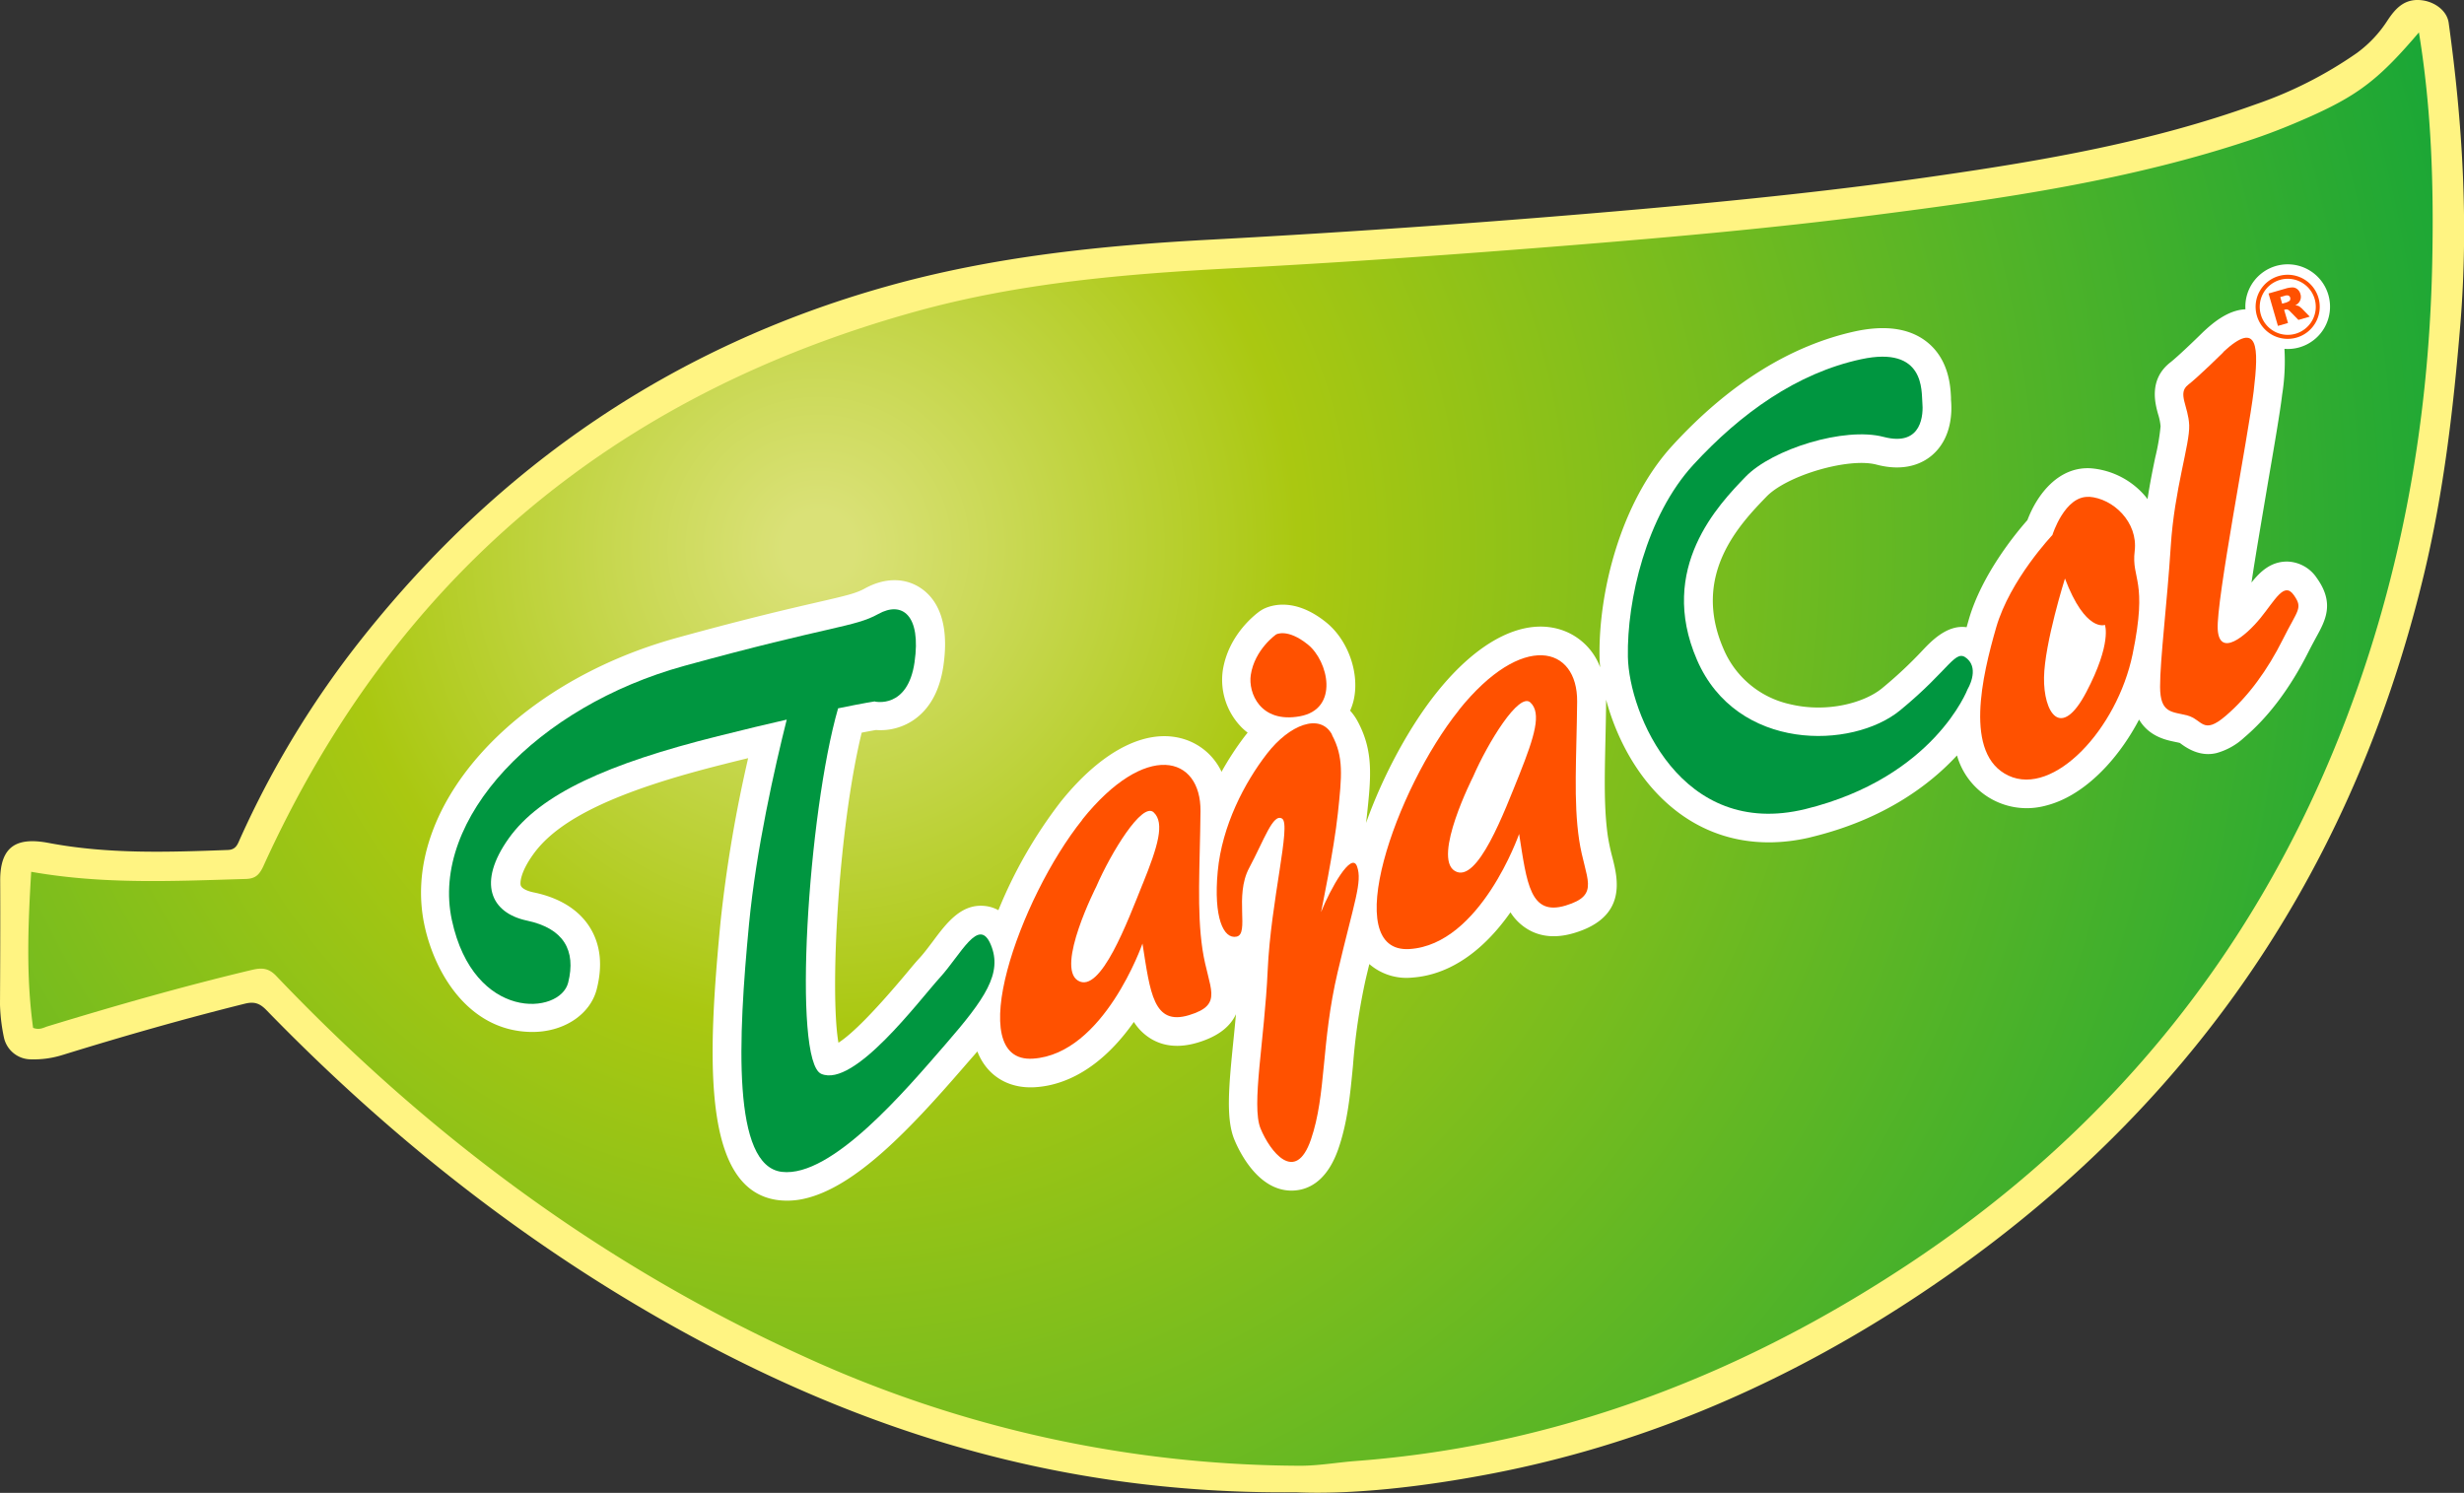 <svg id="Capa_1" data-name="Capa 1" xmlns="http://www.w3.org/2000/svg" xmlns:xlink="http://www.w3.org/1999/xlink" viewBox="0 0 635.63 385.15"><rect x="0" y="0" width="635.63" height="385.15" fill="#333333" stroke="none"/><defs><style>.cls-1{fill:none;}.cls-2{fill:url(#Degradado_sin_nombre_56);}.cls-3{fill:#fff482;}.cls-4{clip-path:url(#clip-path);}.cls-5{fill:#fff; filter: drop-shadow(-5px 10px 6px #008739);}.cls-6{fill:#009640;}.cls-7{fill:#ff5100;}</style><radialGradient id="Degradado_sin_nombre_56" cx="211.16" cy="141.31" r="458.02" gradientUnits="userSpaceOnUse"><stop offset="0.02" stop-color="#dae177"/><stop offset="0.27" stop-color="#aac811"/><stop offset="0.98" stop-color="#13a538"/></radialGradient><clipPath id="clip-path"><path class="cls-1" d="M335.38,380.58a313.07,313.07,0,0,1-128.9-28.38c-50-22.67-96.08-55.9-137-98.78a2.7,2.7,0,0,0-2.18-1.1,7.81,7.81,0,0,0-1.84.28c-15.32,3.64-32,8.25-52.48,14.49l-.47.17a7.1,7.1,0,0,1-2.67.59,6.2,6.2,0,0,1-2.13-.39,2.41,2.41,0,0,1-1.56-1.93c-1.91-13.71-1.3-27.65-.51-40.76A2.39,2.39,0,0,1,6.56,223a2.41,2.41,0,0,1,1.49-.52,2,2,0,0,1,.42,0,175,175,0,0,0,31,2.36c6.39,0,12.89-.21,19.17-.4l4.75-.15c1.26,0,1.62-.2,2.34-1.77C99.29,148.53,156.51,99.88,235.77,78c25.58-7.07,51.3-9.59,82-11.19,26.19-1.37,53.94-3.25,87.32-5.94,23.16-1.87,50.5-4.24,77.58-7.7,33.74-4.31,66.65-9,98.13-19.7,4.48-1.52,9.15-3.37,14.28-5.67,12-5.38,17.09-9.3,27-21A2.41,2.41,0,0,1,624,6a2.89,2.89,0,0,1,.65.08A2.42,2.42,0,0,1,626.38,8c2.9,17.71,4,36.24,3.46,60.1-.93,43.84-9.13,85.33-24.36,123.33-22.79,56.82-60.56,102.93-112.28,137-32.95,21.74-67.56,36.83-102.85,44.85a281.72,281.72,0,0,1-40.59,6.08c-1.66.13-3.32.33-5,.52a81.58,81.58,0,0,1-9.24.7Z"/></clipPath></defs><path class="cls-2" d="M335.38,380.58a313.07,313.07,0,0,1-128.9-28.38c-50-22.67-96.08-55.9-137-98.78a2.7,2.7,0,0,0-2.18-1.1,7.81,7.81,0,0,0-1.84.28c-15.32,3.64-32,8.25-52.48,14.49l-.47.17a7.1,7.1,0,0,1-2.67.59,6.2,6.2,0,0,1-2.13-.39,2.41,2.41,0,0,1-1.56-1.93c-1.91-13.71-1.3-27.65-.51-40.76A2.39,2.39,0,0,1,6.56,223a2.41,2.41,0,0,1,1.49-.52,2,2,0,0,1,.42,0,175,175,0,0,0,31,2.36c6.39,0,12.89-.21,19.17-.4l4.75-.15c1.26,0,1.62-.2,2.34-1.77C99.29,148.53,156.51,99.88,235.77,78c25.58-7.07,51.3-9.59,82-11.19,26.19-1.37,53.94-3.25,87.32-5.94,23.16-1.87,50.5-4.24,77.58-7.7,33.74-4.31,66.65-9,98.13-19.7,4.48-1.52,9.15-3.37,14.28-5.67,12-5.38,17.09-9.3,27-21A2.41,2.41,0,0,1,624,6a2.89,2.89,0,0,1,.65.08A2.42,2.42,0,0,1,626.38,8c2.9,17.71,4,36.24,3.46,60.1-.93,43.84-9.13,85.33-24.36,123.33-22.79,56.82-60.56,102.93-112.28,137-32.95,21.74-67.56,36.83-102.85,44.85a281.72,281.72,0,0,1-40.59,6.08c-1.66.13-3.32.33-5,.52a81.58,81.58,0,0,1-9.24.7Z"/><path class="cls-3" d="M334.26,385c-62.59.62-116-16.94-166.17-46-36.86-21.36-69.71-47.85-99.35-78.38-1.69-1.74-3.1-2.28-5.57-1.67-15.8,3.93-31.45,8.41-47,13.22a25,25,0,0,1-8.34,1.14A7.15,7.15,0,0,1,1,267.6,46.6,46.6,0,0,1,0,259.18c.05-10.64.1-21.28.05-31.92C0,218,4.64,216,12.46,217.46c15.39,2.93,30.85,2.41,46.35,1.83,1.93-.08,2.42-1.27,3-2.63a244,244,0,0,1,31.87-52.33c35.39-44.46,80.13-75,135-90.42,27.53-7.75,55.7-10.61,84.12-12.11q55.6-3,111.07-7.9c25.36-2.27,50.68-4.86,75.88-8.53,27.77-4,55.41-8.81,81.94-18.38A105.64,105.64,0,0,0,608,13.67a31.37,31.37,0,0,0,7.86-8.34c2.09-3.17,4.47-5.84,9-5.25,3.19.42,6.38,2.63,6.82,5.82,3.58,25.84,5.15,51.72,3,77.83-1.78,21.69-4.29,43.23-9.37,64.41C605.66,229.92,559.83,293,489,338c-32,20.33-66.43,34.86-103.76,42.11C367.1,383.63,348.79,385.65,334.26,385ZM624,8.36C613.9,20.22,608.59,24.4,596.12,30c-4.74,2.12-9.58,4.08-14.49,5.75-32,10.82-65.28,15.56-98.61,19.81-25.82,3.3-51.74,5.62-77.69,7.71-29.1,2.34-58.22,4.42-87.38,5.94-27.51,1.44-54.87,3.74-81.54,11.11C158.05,102,101.56,149.37,67.89,223.58c-1,2.1-2,3.12-4.46,3.19-18.31.53-36.63,1.47-55.38-1.85-.82,13.6-1.35,27,.49,40.27,1.71.63,2.7-.08,3.75-.4,17.41-5.31,34.91-10.32,52.63-14.54,2.41-.57,4.26-.64,6.31,1.51C110.54,293,155.47,326.43,207.47,350a309.39,309.39,0,0,0,127.92,28.16c4.78,0,9.46-.84,14.19-1.21a277.19,277.19,0,0,0,40.23-6c36.84-8.37,70.65-23.78,102.07-44.51,51.17-33.75,88.51-78.93,111.36-135.91C619,151.21,626.54,110.26,627.43,68,627.85,48.21,627.29,28.43,624,8.36Z"/>
<path class="cls-5" d="M600.65,76.12a10.92,10.92,0,0,0-21.4,3.68c-4.78.19-8.89,4-10.7,5.65l-.18.17c-2.32,2.29-6.68,6.46-8.47,7.86-5.68,4.42-3.93,10.7-3.18,13.39a14.48,14.48,0,0,1,.64,3.11,56.57,56.57,0,0,1-1.37,8c-.63,3-1.38,6.72-2,10.8-.13-.18-.25-.36-.39-.53a20.61,20.61,0,0,0-14.2-7.43c-8.23-.52-13.81,6.54-16.39,13.36-3.13,3.54-11.78,14.09-15.12,25.64-.17.61-.37,1.28-.57,2-5-.73-9.11,3.59-11.39,6a109.93,109.93,0,0,1-10.41,9.74c-4.6,3.79-14.24,6.42-23.77,4.12a24.28,24.28,0,0,1-17.16-14.31c-8.29-19.12,4.26-32.15,11.07-39.21,5.31-5.53,21.25-10.18,28.41-8.29s11.79-.25,14.3-2.39c5.27-4.48,5.2-11.53,4.92-14.35,0-.15,0-.34,0-.55-.12-2.71-.45-9.92-6.36-14.48-4.41-3.4-10.56-4.28-18.29-2.63-16.63,3.63-32.54,13.48-47.18,29.45-13.45,14.65-19.15,38-18.83,54.68,0,.8.08,1.67.16,2.57a16.07,16.07,0,0,0-9.6-9.52c-9.74-3.48-21.58,2.32-32.48,15.91h0c-7,8.71-13.78,21.17-18.16,33.33l-.15.42c.07-.58.14-1.17.2-1.72,1.08-10.11,1.79-16.78-2.39-24.52h0a13.83,13.83,0,0,0-1.92-2.72,15.44,15.44,0,0,0,.83-2.37c1.77-7-1.25-15.79-7.05-20.44-8.79-7.07-15.27-3.94-16.48-3.24l-.51.32c-.83.58-8.2,5.92-9.65,15.41a17.49,17.49,0,0,0,5,14.77,16.34,16.34,0,0,0,1.42,1.22c-.24.3-.49.6-.73.91a76.46,76.46,0,0,0-6,9.19,15.92,15.92,0,0,0-9-8.2c-9.73-3.48-21.57,2.32-32.48,15.91h0a119.52,119.52,0,0,0-16.09,28,9,9,0,0,0-3.29-1.07c-6.18-.77-10,4.25-13.62,9.12-1.15,1.52-2.33,3.1-3.46,4.33-1,1.06-2.17,2.5-3.57,4.17-7.94,9.46-13.75,15.37-17.32,17.64-2.23-12.89-.1-54.91,6-80,1.7-.33,2.93-.55,3.69-.68a15.19,15.19,0,0,0,9.69-2.57c4.16-2.85,6.75-7.54,7.69-13.95,1.76-12.07-2.13-17.54-5.71-20-4.11-2.84-9.41-2.83-14.54,0-2.21,1.23-4.5,1.79-12.08,3.53-7.16,1.65-18,4.14-36.27,9.17-43,11.83-71.7,44.47-65.24,74.3,2.7,12.47,11.49,27.13,27.41,27.42,8.31.16,15.29-4.38,17-11,1.58-6.18,1-11.55-1.78-16s-7.73-7.62-14.47-9c-1.75-.36-3-1-3.31-1.71s-.08-3.54,3.11-8C144,211.27,159.27,204,187,197.09c2-.52,4-1,6-1.49a351.26,351.26,0,0,0-7.1,42c-3.39,35.17-5,69.7,15,72.05a19.67,19.67,0,0,0,6.64-.4c13.21-3,27.33-18.09,40.81-33.64l1.16-1.34c.88-1,1.75-2,2.62-3a15.48,15.48,0,0,0,.72,1.61c2.73,5.24,7.88,8,14.13,7.62a25,25,0,0,0,3.95-.56c7.9-1.78,15.27-7.33,21.57-16.28a13.5,13.5,0,0,0,4.2,4.21c3.42,2.15,7.53,2.53,12.25,1.12,5.66-1.7,8.53-4.39,9.89-7.33-.21,2.3-.43,4.56-.65,6.69-1.18,11.7-2,20.15.21,25.61,1.3,3.16,6.22,13.45,15.08,13.21a11.16,11.16,0,0,0,2.08-.26c3.34-.75,7.19-3.34,9.68-10.48,2.38-6.87,3.07-14,3.79-21.59a158.37,158.37,0,0,1,3.3-22.32l.91-3.79a14.65,14.65,0,0,0,10.89,3.5,26.29,26.29,0,0,0,3.95-.57c7.9-1.77,15.27-7.32,21.57-16.28a13.5,13.5,0,0,0,4.2,4.21c3.42,2.16,7.55,2.53,12.25,1.12,13.73-4.12,11.22-14,9.88-19.36a52.9,52.9,0,0,1-1.22-5.68c-1-7-.83-15-.62-24.35.07-3.23.15-6.62.18-10.21,0-.2,0-.4,0-.6,2.57,9.62,8.22,21.11,18.2,28.78,9.56,7.35,21.31,9.71,34,6.86l1-.25c18.53-4.55,30.23-13.34,37.32-21A18.69,18.69,0,0,0,527.16,208a25.21,25.21,0,0,0,5.72-2.08c7.35-3.69,14.18-11.23,18.93-20.27,2.56,4.37,7,5.29,9.31,5.76.38.08.78.16,1.18.26.18.11.33.23.48.34,3,2.2,6,3,9,2.28a17.13,17.13,0,0,0,7.14-4c6.3-5.34,11.86-12.75,16.53-22,.81-1.6,1.5-2.86,2.06-3.9,2.36-4.3,4.8-8.75.17-15.23a9.46,9.46,0,0,0-7.69-4.28c-4.18,0-6.91,2.56-9.18,5.41,1.2-8,3-18.3,4.23-25.68,1.69-9.84,3.15-18.33,3.68-22.79A54.8,54.8,0,0,0,589.31,90a10.75,10.75,0,0,0,3.88-.39A10.92,10.92,0,0,0,600.65,76.12Zm-257,113.44Z"/><path class="cls-6" d="M225.69,181s8.47,2,10.23-10.13-3.17-15.9-9.35-12.46-12.07,2.94-50,13.37-65.66,39.41-60,65.62,27.91,24.46,30,16.12-1.18-14-10.61-16-12.88-9.78-4.71-21.24S156.86,197,185.2,189.93c6.85-1.72,12.74-3.13,17.75-4.27-3.12,12.44-7.86,33.42-9.72,52.68-2.86,29.78-4.4,62.49,8.48,64s31.95-21.11,42.18-32.89,14.79-18.35,11.7-25.73-7.66,2.49-13.11,8.48-22.15,28.48-30.61,24.86c-7.53-3.21-3.43-67.42,4.33-94.31,6.49-1.34,9.49-1.8,9.49-1.8"/><path class="cls-7" d="M279.24,211.44c-16.36,20.39-31.11,62.86-12.78,61.69s28.26-29.69,28.26-29.69c2,12.66,2.8,21.25,12,18.47s5-6.85,3.49-16.9-.67-21.32-.52-35.7-14.14-18.25-30.5,2.13M294.79,228c-3.9,9.68-10.88,28.53-16.7,25s4.71-24.25,4.71-24.25c3.83-8.82,11.84-21.91,14.79-19.18s1.11,8.78-2.8,18.46"/><path class="cls-7" d="M376.39,183.17C360,203.56,345.28,246,363.61,244.85s28.27-29.69,28.27-29.69c2,12.66,2.8,21.25,12,18.47s5-6.85,3.49-16.9-.66-21.31-.52-35.7-14.14-18.24-30.5,2.14M392,199.7c-3.91,9.67-10.89,28.52-16.71,25S380,200.41,380,200.41c3.83-8.82,11.85-21.91,14.79-19.17S395.85,190,392,199.7"/><path class="cls-7" d="M343.64,189.56c-3.09-5.72-11-2.59-16.78,4.86S315.23,213,314.13,224.85s1.47,17.5,4.86,16.8-.63-10.46,3.25-17.71,6.17-14.25,8.52-12.72-2.94,21.25-3.74,39.14-4.27,34.87-1.84,40.79,9,14.49,13,2.84,2.6-24.94,6.89-43.18,6.43-23.27,5-27.28-6.92,5.87-9.28,11.79c0,0,3.31-15.85,4.34-25.52s1.54-14.51-1.55-20.24"/><path class="cls-7" d="M335.32,184.8c10.24-1.86,7.36-14.26,2.06-18.52s-8.17-2.6-8.17-2.6-5.54,3.83-6.55,10.45c-.7,4.59,2.43,12.53,12.66,10.67"/><path class="cls-7" d="M573.56,90.87s-6.31,6.24-9.12,8.43.1,5.48.3,10.39-3.82,16.55-4.75,31.16-2.79,29.48-2.76,36.37,3.06,6.34,7,7.36,4,5.17,9.88.15S585,172.78,588.88,165s5.29-8.05,2.81-11.52-4.78,1.33-8.59,6-10.56,10.23-11,2.9,7.9-50,9.27-61.42,1.27-18.57-7.85-10.14"/><path class="cls-7" d="M538.9,128.2c-6.27-.39-9.45,9.84-9.45,9.84s-10.94,11.51-14.5,23.84-8.47,32.79,3.19,38.24,28-12,32-31.33-.36-19.2.54-26.63-5.54-13.57-11.8-14m-.67,50.38c-6.66,12.69-11.06,5.14-10.92-3.73s5.4-25.55,5.4-25.55C538,163.23,543,161.22,543,161.22s1.85,4.68-4.81,17.36"/><path class="cls-6" d="M507.58,177.8s-8.63,22.77-41.81,30.93c-32.15,7.9-45.56-24.68-45.83-39.28s4.74-36.32,16.89-49.55,26.72-23.66,43.28-27.22,15.52,8.33,15.79,11.15.11,11.55-10,8.89S457.2,115.86,450.3,123s-22.8,23.55-12.53,47.26,40.06,23.11,52.4,13c13.2-10.85,14.19-16.1,17.33-13.29s.08,7.84.08,7.84"/><path class="cls-7" d="M593.39,79.23a2.5,2.5,0,0,0-.54-.32,2.61,2.61,0,0,0-.76-.11,3.15,3.15,0,0,0,.81-.6,2.32,2.32,0,0,0,.53-2.34,2.33,2.33,0,0,0-.78-1.24,2,2,0,0,0-1.24-.47,6.78,6.78,0,0,0-1.89.33l-4.31,1.24,2.42,8.36,2.6-.75-1-3.39.23-.07a1.21,1.21,0,0,1,.68,0,2,2,0,0,1,.66.51l2.12,2.16,2.92-.85-2-2.06a3.74,3.74,0,0,0-.52-.41m-2.52-1.88a.67.67,0,0,1-.34.38,4.41,4.41,0,0,1-.65.32l-1.09.31-.49-1.7,1.13-.33a1.63,1.63,0,0,1,1-.06.86.86,0,0,1,.41,1.08"/><path class="cls-7" d="M587.85,71.21a8.27,8.27,0,1,0,10.24,5.65,8.28,8.28,0,0,0-10.24-5.65m4.31,14.9a7.23,7.23,0,1,1,4.94-9,7.25,7.25,0,0,1-4.94,9"/></svg>